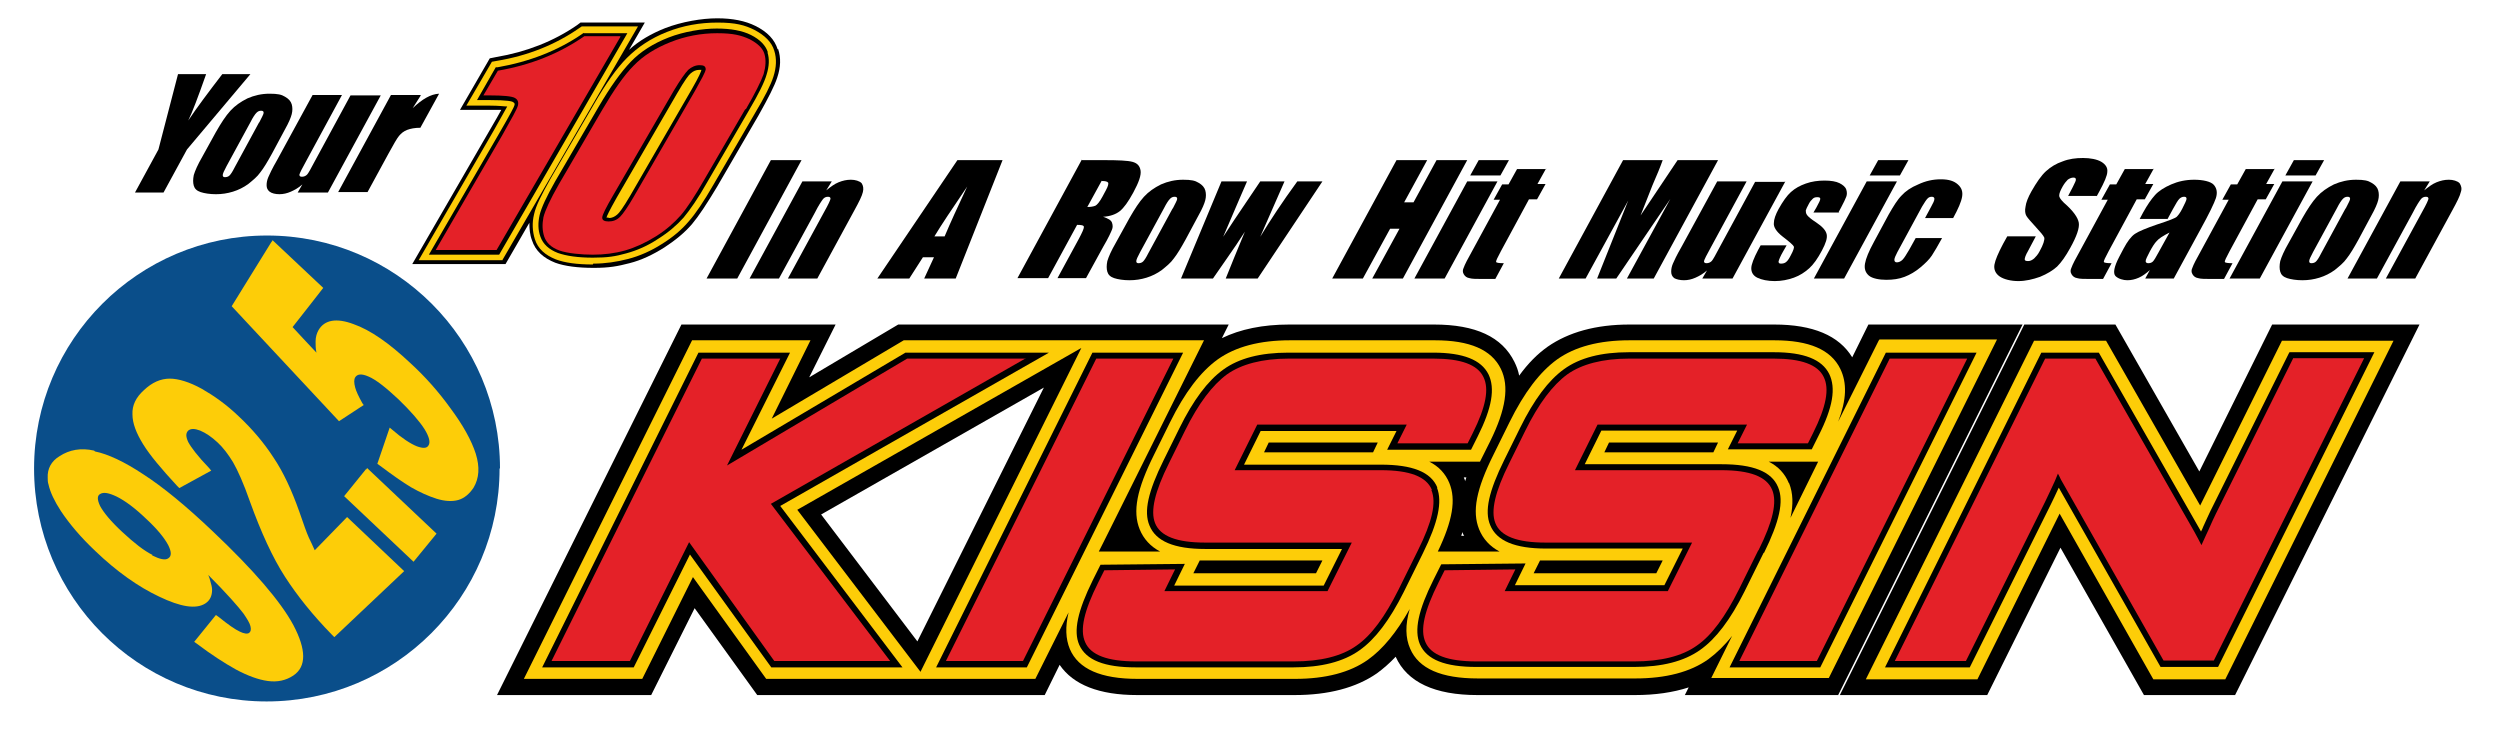 <?xml version="1.0" encoding="UTF-8"?>
<svg id="Layer_1" xmlns="http://www.w3.org/2000/svg" xmlns:serif="http://www.serif.com/" version="1.1" viewBox="0 0 587 172">
  <!-- Generator: Adobe Illustrator 29.1.0, SVG Export Plug-In . SVG Version: 2.1.0 Build 142)  -->
  <defs>
    <style>
      .st0 {
        fill: #0a4e8a;
      }

      .st1 {
        fill: #fdcd08;
      }

      .st2 {
        fill: #e42128;
      }
    </style>
  </defs>
  <g id="Layer-1" serif:id="Layer 1">
    <path d="M343.8,125.8h-.7c.1-.3.2-.6.3-.9,0,.3.2.6.3.8,0,0,0,0,0,0M343.7,112.1h.6c-.1.3-.2.6-.3.9,0-.3-.2-.6-.3-.9M263.7,125.8h0c0-.1,0,0,0,0,0,0,0,0,0,0h-.1ZM245.1,91l-29.7,59.6-22.6-29.8,52.3-29.8ZM438.7,76.2l-3.8,7.7c-3.1-5.1-9.2-7.7-18.3-7.7h-34c-7.9,0-14.3,1.8-19.2,5.2-2.4,1.7-4.6,3.9-6.7,6.8-.2-1.1-.6-2.2-1.1-3.2-2.9-5.9-9.1-8.8-18.9-8.8h-34c-6.2,0-11.5,1.1-15.8,3.2l1.6-3.2h-77.6l-20.9,12.4,6.2-12.4h-36.2l-43.3,87h36.2l10.2-20.4,14.7,20.4h67.5l3.5-7.1c3.2,4.7,9.3,7.1,18.2,7.1h37c7.9,0,14.4-1.7,19.3-5.1,1.5-1.1,3-2.4,4.4-3.9,2.7,6,9.2,9,19.2,9h37c4.7,0,8.9-.6,12.6-1.8l-.9,1.8h36l43.3-87h-36Z"/>
    <path d="M533.5,76.2l-17.1,34.5-19.7-34.5h-21.4l-43.3,87h34.6l17.2-34.6,19.6,34.6h21.4l43.3-87h-34.5Z"/>
    <path class="st1" d="M420,113.4c-.9-2.2-2.5-3.9-4.7-5h11.6s-6.5,13.2-6.5,13.2c.7-3.2.6-5.8-.3-8.1M322.4,106.2h-25.6l1.1-2.3h25.6l-1.1,2.3ZM280.2,134.6l1.5-3c.4,0,.9,0,1.3,0h27.5l-1.5,3h-28.9ZM402.3,106.2h-25.6l1.1-2.3h25.6l-1.1,2.3ZM360.1,134.6l1.5-3c.4,0,.9,0,1.3,0h27.5l-1.5,3h-28.9ZM216.1,157.7l-28.9-38,66.7-38-37.8,76.1ZM441.1,80l-9.5,19c2-5.2,2.1-9.1.5-12.4-2.2-4.5-7.3-6.7-15.5-6.7h-34c-7.1,0-12.8,1.5-17,4.5-4,2.9-7.7,7.7-11.2,14.8l-3.7,7.5c-4.1,8.2-5.1,13.4-3.4,17.6.9,2.2,2.5,4,4.8,5.2h-14.5c3.5-7.3,4.3-12.2,2.7-16.1-.9-2.2-2.5-3.9-4.7-5h11.9s2.4-4.8,2.4-4.8c3.7-7.5,4.5-12.9,2.5-17-2.2-4.5-7.3-6.7-15.5-6.7h-34c-7.1,0-12.8,1.5-17,4.5-4,2.9-7.7,7.7-11.2,14.8l-3.7,7.5c-4.1,8.2-5.1,13.4-3.4,17.6.9,2.2,2.5,4,4.8,5.2h-14.4c0,.1,24.7-49.6,24.7-49.6h-70.5l-31,18.4,9.1-18.4h-27.8l-39.5,79.5h27.8l11.9-23.9,17.2,23.9h63.2l7.8-15.6c-.8,3.4-.7,6.2.3,8.6,2,4.7,7.3,7,15.9,7h37c7.1,0,12.9-1.5,17.1-4.5,3.5-2.5,6.7-6.4,9.8-11.9-1.1,3.8-1,6.8.1,9.3,2,4.7,7.3,7,15.9,7h37c7.1,0,12.9-1.5,17.1-4.5,1.9-1.4,3.8-3.2,5.6-5.5l-4.9,9.9h27.6l39.5-79.5h-27.6Z"/>
    <path class="st1" d="M535.8,80l-19.2,38.7-22.1-38.7h-16.9l-39.5,79.5h26.2l19.3-38.9,22,38.9h16.9l39.5-79.5h-26.2Z"/>
    <path d="M246.2,82.8h-33.6l-38.5,22.8,11.4-22.8h-21.5l-36.7,73.9h21.5l13.2-26.5,19.1,26.5h30.8l-28.7-37.9,63.1-36Z"/>
    <path d="M256.5,82.8l-36.7,73.9h21.3s36.7-73.9,36.7-73.9h-21.3Z"/>
    <path d="M337.5,114.5c-1.5-3.7-5.9-5.4-13.3-5.4h-32.1l3.9-7.9h31.9l-2.2,4.4h19.7s1.6-3.2,1.6-3.2c3.3-6.6,4.1-11.2,2.5-14.5-1.7-3.4-5.9-5.1-13-5.1h-34c-6.5,0-11.6,1.3-15.3,4-3.6,2.6-7,7.1-10.3,13.8l-3.7,7.5c-3.6,7.3-4.7,12-3.3,15.3,1.5,3.7,5.8,5.5,13.1,5.5h32.1l-4.3,8.6h-35.1l2.5-5.1-19.8.2-1.8,3.6c-3.6,7.3-4.6,12-3.2,15.2,1.6,3.6,5.9,5.3,13.3,5.3h37c6.5,0,11.7-1.3,15.5-4,3.7-2.6,7.1-7.1,10.4-13.7l4.5-9.1c3.6-7.3,4.6-12.1,3.3-15.4"/>
    <path d="M414.2,129.8c3.6-7.3,4.7-12.1,3.3-15.4-1.5-3.7-5.9-5.4-13.3-5.4h-32.1l3.9-7.9h31.9l-2.2,4.4h19.7s1.6-3.2,1.6-3.2c3.4-6.7,4.1-11.2,2.5-14.5-1.7-3.4-5.9-5.1-13-5.1h-34c-6.5,0-11.6,1.3-15.3,4-3.6,2.6-7,7.1-10.3,13.8l-3.7,7.5c-3.6,7.3-4.7,12-3.3,15.3,1.5,3.7,5.8,5.5,13.1,5.5h32.1l-4.3,8.6h-35.1l2.5-5.1-19.8.2-1.8,3.6c-3.6,7.2-4.6,11.9-3.2,15.2,1.6,3.6,5.9,5.3,13.3,5.3h37c6.5,0,11.7-1.3,15.5-4,3.7-2.6,7.1-7.1,10.4-13.7l4.5-9.1Z"/>
    <path d="M442.8,82.8l-36.7,73.9h21.3s36.7-73.9,36.7-73.9h-21.3Z"/>
    <path d="M537.5,82.8l-18.5,37.2c-.4.9-1,2.1-1.7,3.7-.1.3-.3.7-.5,1.1-.1-.2-.3-.5-.4-.7l-23.6-41.3h-13.5l-36.7,73.9h19.9l19-38.2c.6-1.2,1.2-2.5,1.9-4l23.9,42.1h13.5l36.7-73.9h-19.9Z"/>
    <path class="st2" d="M240.9,84.2h-27.9l-42.3,25.1,12.5-25.1h-18.4l-35.3,71h18.4l13.9-27.9,20,27.9h27.2l-28-36.9,59.9-34.2Z"/>
    <path class="st2" d="M257.4,84.2l-35.3,71h18.1s35.3-71,35.3-71h-18.2Z"/>
    <path class="st2" d="M336.2,115c-1.3-3.1-5.2-4.6-12-4.6h-34.3l5.3-10.7h35.1l-2.2,4.4h16.5s1.2-2.4,1.2-2.4c3.1-6.2,3.9-10.4,2.5-13.2-1.4-2.9-5.3-4.3-11.7-4.3h-34c-6.2,0-11.1,1.3-14.5,3.7-3.4,2.5-6.7,6.8-9.9,13.3l-3.7,7.5c-3.4,6.8-4.4,11.3-3.3,14.1,1.2,3.1,5.1,4.6,11.8,4.6h34.4l-5.7,11.4h-38.3l2.5-5.1-16.6.2-1.4,2.8c-3.4,6.8-4.4,11.2-3.1,14.1,1.3,3,5.2,4.5,12,4.5h37c6.2,0,11.2-1.2,14.7-3.7,3.5-2.4,6.7-6.8,9.9-13.2l4.5-9.1c3.4-6.8,4.4-11.3,3.2-14.2"/>
    <path class="st2" d="M412.9,129.2c3.4-6.8,4.4-11.3,3.2-14.2-1.3-3.1-5.2-4.6-12-4.6h-34.3l5.3-10.7h35.1l-2.2,4.4h16.5s1.2-2.4,1.2-2.4c3.1-6.2,3.9-10.4,2.5-13.2-1.4-2.9-5.3-4.3-11.7-4.3h-34c-6.2,0-11.1,1.3-14.5,3.7-3.4,2.5-6.7,6.8-9.9,13.3l-3.7,7.5c-3.4,6.8-4.4,11.3-3.3,14.1,1.2,3.1,5.1,4.6,11.8,4.6h34.4l-5.7,11.4h-38.3l2.5-5.1-16.6.2-1.4,2.8c-3.4,6.8-4.4,11.2-3.1,14.1,1.3,3,5.2,4.5,12,4.5h37c6.2,0,11.2-1.2,14.7-3.7,3.5-2.4,6.7-6.8,9.9-13.2l4.5-9.1Z"/>
    <path class="st2" d="M443.7,84.2l-35.3,71h18.2s35.3-71,35.3-71h-18.2Z"/>
    <path class="st2" d="M538.4,84.2l-18.1,36.4c-.4.8-1,2.1-1.7,3.7-.4.9-1,2.1-1.7,3.7-.5-1-1.1-2.1-1.7-3.2l-23.2-40.6h-11.8l-35.3,71h16.7l18.6-37.4c.7-1.4,1.4-3,2.3-4.9.2-.6.5-1.1.7-1.7.2.4.5.9.7,1.4l24.1,42.5h11.8l35.3-71h-16.7Z"/>
    <path d="M182.6,11.6c-.7-2.3-2.4-4.1-5.2-5.5-2.4-1.2-5.4-1.8-9-1.8s-8.3.8-12.2,2.3c-3.3,1.3-6.2,3-8.5,5.1l3.7-6.4h-15.1l-.8.6c-5.5,3.8-11.9,6.3-19,7.5l-1.5.3-7,12.1h7.1c1.1,0,1.9,0,2.6,0-.5,1-1.3,2.3-2.5,4.4l-18.4,31.8h21.9l5.6-9.7c0,1.4.1,2.8.6,4.1.8,2.5,2.7,4.2,5.5,5.3,2.2.8,5.3,1.2,9,1.2s5.7-.4,8.4-1.1c2.8-.7,5.5-2,8.2-3.7,2.6-1.7,4.8-3.5,6.5-5.5,1.6-1.9,3.5-4.8,5.9-8.8l9.7-16.7c2.3-4.1,3.8-7,4.4-8.9.8-2.4.9-4.6.2-6.7"/>
    <path class="st1" d="M137,7.7l-.2.2c-5.8,4-12.5,6.6-20,7.9h-.4c0,0-4.4,7.7-4.4,7.7h3c4.2,0,5.3.3,5.5.5.3.2.4.3.3.7-.1.4-.8,1.8-3.7,6.8l-16.4,28.3h16.5l30.1-52h-10.3Z"/>
    <path class="st1" d="M103.2,58.2h13.2l28.5-49.2h-7.4c-5.9,4-12.7,6.7-20.2,8l-2.8,4.9h.6c4.5,0,5.7.4,6.2.7.9.5,1.2,1.3.9,2.3,0,.3-.4,1.2-3.8,7.1l-15.2,26.2ZM118,61.1h-19.7l17.6-30.4c1.8-3.2,2.7-4.8,3.2-5.7-.7,0-1.9-.2-4.1-.2h-5.5l6-10.3,1.1-.2c7.3-1.2,13.8-3.8,19.4-7.7l.6-.4h13.2l-31.8,54.8Z"/>
    <path class="st1" d="M142.9,51.1c-.3,0-.4,0-.5,0,.1-.4.6-1.5,2.4-4.7l14.2-24.5c1.8-3.1,2.7-4.3,3.2-4.7.6-.5,1.2-.8,2-.8s.4,0,.5,0c-.1.4-.5,1.5-2.3,4.6l-14.4,24.9c-1.7,2.9-2.6,4.1-3.1,4.5-.6.5-1.2.8-2,.8M180.3,12.3c-.5-1.6-1.8-3-4-4.1-2-1-4.7-1.5-8-1.5s-7.7.7-11.3,2.1c-3.6,1.4-6.6,3.3-8.9,5.7-2.3,2.4-4.8,5.9-7.5,10.5l-10.2,17.5c-2.1,3.7-3.3,6.3-3.7,8-.4,1.8-.4,3.5.2,5.1.6,1.7,2,3,4.1,3.8,2,.7,4.7,1.1,8.2,1.1s5.3-.3,7.8-1c2.6-.7,5.1-1.8,7.5-3.4,2.4-1.5,4.4-3.2,6-5,1.5-1.8,3.4-4.5,5.6-8.4l9.7-16.7c2.3-3.9,3.7-6.7,4.2-8.5.6-1.9.7-3.7.2-5.2"/>
    <path class="st1" d="M142.9,52.5c-.3,0-.6,0-.8,0l-1.5-.3.4-1.4c.2-.8,1.1-2.5,2.6-5l14.2-24.5c1.5-2.7,2.7-4.3,3.4-5.1.8-.8,1.8-1.2,3-1.2s.6,0,.8,0l1.5.3-.4,1.4c-.2.8-1.1,2.5-2.5,4.9l-14.4,24.9c-1.4,2.5-2.5,4.1-3.3,4.8-.8.8-1.8,1.2-3,1.2M168.4,8.1c-3.8,0-7.4.7-10.8,2-3.4,1.3-6.2,3.2-8.4,5.4-2.2,2.3-4.7,5.7-7.3,10.3l-10.2,17.5c-2,3.5-3.2,6-3.6,7.6-.4,1.5-.3,3,.2,4.4.4,1.3,1.5,2.3,3.2,3,1.8.7,4.4,1,7.7,1s5-.3,7.5-1c2.4-.6,4.8-1.7,7.1-3.2,2.3-1.5,4.2-3.1,5.6-4.8,1.5-1.7,3.3-4.4,5.5-8.2l9.7-16.7c2.2-3.8,3.6-6.5,4.1-8.2.5-1.6.6-3.1.2-4.4-.4-1.3-1.5-2.3-3.3-3.2-1.8-.9-4.3-1.4-7.3-1.4M139.2,62.1c-3.7,0-6.6-.4-8.7-1.2-2.5-1-4.2-2.5-4.9-4.7-.6-1.9-.7-3.9-.2-5.9.4-1.9,1.7-4.5,3.9-8.4l10.2-17.5c2.7-4.7,5.3-8.4,7.7-10.8,2.5-2.5,5.6-4.6,9.4-6.1,3.8-1.5,7.7-2.2,11.9-2.2s6.4.6,8.6,1.7c2.5,1.3,4.1,2.9,4.7,4.9h0c.6,1.9.5,3.9-.2,6.1-.6,1.9-2,4.7-4.4,8.7l-9.7,16.7c-2.3,4-4.2,6.8-5.8,8.6-1.6,1.9-3.7,3.7-6.3,5.3-2.5,1.6-5.2,2.8-7.9,3.5-2.7.7-5.4,1.1-8.2,1.1"/>
    <path d="M137,7.7l-.2.2c-5.8,4-12.5,6.6-20,7.9h-.4c0,0-4.4,7.7-4.4,7.7h3c4.2,0,5.3.3,5.5.5.3.2.4.3.3.7-.1.4-.8,1.8-3.7,6.8l-16.4,28.3h16.5l30.1-52h-10.3Z"/>
    <path d="M142.9,51.1c-.3,0-.4,0-.5,0,.1-.4.6-1.5,2.4-4.7l14.2-24.5c1.8-3.1,2.7-4.3,3.2-4.7.6-.5,1.2-.8,2-.8s.4,0,.5,0c-.1.4-.5,1.5-2.3,4.6l-14.4,24.9c-1.7,2.9-2.6,4.1-3.1,4.5-.6.5-1.2.8-2,.8M180.3,12.3c-.5-1.6-1.8-3-4-4.1-2-1-4.7-1.5-8-1.5s-7.7.7-11.3,2.1c-3.6,1.4-6.6,3.3-8.9,5.7-2.3,2.4-4.8,5.9-7.5,10.5l-10.2,17.5c-2.1,3.7-3.3,6.3-3.7,8-.4,1.8-.4,3.5.2,5.1.6,1.7,2,3,4.1,3.8,2,.7,4.7,1.1,8.2,1.1s5.3-.3,7.8-1c2.6-.7,5.1-1.8,7.5-3.4,2.4-1.5,4.4-3.2,6-5,1.5-1.8,3.4-4.5,5.6-8.4l9.7-16.7c2.3-3.9,3.7-6.7,4.2-8.5.6-1.9.7-3.7.2-5.2"/>
    <path class="st2" d="M145.7,8.6l-29.1,50.1h-14.3l15.6-26.9c2.2-3.9,3.5-6.2,3.7-7,.2-.8,0-1.4-.7-1.8-.7-.4-2.7-.6-6-.6h-1.4l3.4-5.8c7.6-1.3,14.4-4,20.3-8.1h8.4Z"/>
    <path class="st2" d="M163.2,21.3c1.5-2.7,2.4-4.3,2.5-5,0-.7-.4-1-1.4-1s-1.9.4-2.7,1.1c-.7.7-1.9,2.4-3.4,4.9l-14.2,24.5c-1.7,2.9-2.6,4.7-2.6,5.3,0,.6.5.9,1.5.9s1.9-.3,2.7-1.1c.7-.7,1.8-2.3,3.2-4.7l14.4-24.9ZM175,25.6l-9.7,16.7c-2.2,3.8-4,6.6-5.5,8.3-1.5,1.7-3.4,3.4-5.8,4.9-2.4,1.5-4.8,2.6-7.2,3.3-2.5.7-5,1-7.6,1s-6-.3-7.9-1c-1.9-.7-3-1.8-3.5-3.2-.5-1.5-.5-3-.2-4.6.4-1.6,1.6-4.2,3.6-7.7l10.2-17.5c2.7-4.6,5.1-8.1,7.4-10.4,2.2-2.3,5.1-4.1,8.6-5.5,3.5-1.4,7.2-2.1,11-2.1s5.6.5,7.6,1.4c1.9,1,3.1,2.1,3.5,3.5.4,1.4.3,2.9-.2,4.7-.6,1.7-2,4.5-4.2,8.3"/>
    <path class="st0" d="M117.3,110c0,30.2-24.5,54.7-54.7,54.7S8,140.2,8,110s24.5-54.7,54.7-54.7,54.7,24.5,54.7,54.7"/>
    <path class="st1" d="M35.8,130.3h0c-2-1-4.3-2.8-7.1-5.4-2.7-2.5-4.4-4.6-5.2-6.1-.7-1.5-.7-2.4,0-2.8.8-.5,2-.3,3.9.6,2,1,4.3,2.7,6.9,5.2,2.6,2.4,4.3,4.5,5.2,6.2.8,1.6.8,2.6,0,3.1-.7.5-2,.2-3.8-.7M22.1,105.8c-3.1-.7-5.8-.2-8.1,1.3-2,1.2-2.9,3-2.8,5.1,0,.5,0,1,.2,1.6.4,1.8,1.4,3.9,2.9,6.2,2,3,4.7,6.2,8.1,9.4,5,4.8,10.1,8.4,15,10.7,5,2.4,8.6,3,10.8,1.6,1.1-.7,1.6-1.8,1.6-3.2,0-.6-.2-1.3-.4-2-.1-.5-.3-1-.5-1.5,4.3,4.3,7.1,7.5,8.3,9.1.8,1.2,1.4,2.1,1.6,2.9.2.8.1,1.3-.3,1.6-.4.3-1.2.2-2.2-.3-1.1-.5-2.8-1.7-4.9-3.4l-.7-.5-5.1,6.3.7.5c3.3,2.5,6.4,4.5,9.1,6,2.8,1.5,5.3,2.4,7.5,2.7,2.2.3,4.2-.1,6-1.3,3.1-2.1,3-6.1,0-11.8-3-5.6-9.4-13-18.9-22-6.3-6-11.8-10.5-16.3-13.4-4.5-3-8.4-4.8-11.4-5.4"/>
    <path class="st1" d="M39.9,88.9h0c-2.2,0-4.2.9-6.1,2.7-1.9,1.7-2.8,3.6-2.7,5.7,0,2.1.9,4.4,2.5,7,1.6,2.6,4.3,5.8,8,9.8l.5.5,7.5-4.1-.5-.6c-2.6-2.7-4.2-4.8-4.9-6.1-.6-1.3-.6-2.1,0-2.7.6-.5,1.5-.5,2.8,0,1.4.6,2.7,1.5,4.1,2.8,1.3,1.2,2.5,2.8,3.6,4.6,1.1,1.9,2.5,5,4,9.3,2.6,7.2,5.3,13.1,8.2,17.6,2.9,4.5,6.6,9.1,11,13.6l.6.6,16.4-15.5-13.4-12.7s-6.6,6.8-7.6,7.8c-.5-1.1-1-2.2-1.4-3-.5-1.1-1.2-3.1-2.2-6,0,0,0,0,0,0-1.8-5.1-3.8-9.4-6.1-12.8-2.2-3.4-5-6.7-8.1-9.6-2.9-2.8-5.9-4.9-8.7-6.5-2.9-1.6-5.5-2.4-7.6-2.4"/>
    <path class="st1" d="M85.9,110.2l-5.1,6.3,16.3,15.4,5.4-6.6-16.3-15.4-.2.3Z"/>
    <path class="st1" d="M63.8,56.7l-9.4,15.2,25.2,27,5.8-3.8-.3-.4c-.9-1.6-1.5-2.9-1.7-3.7-.3-1.1-.3-1.9,0-2.4.5-.8,1.5-.9,3.1-.2,1.7.7,4,2.5,7,5.3,2.9,2.8,5,5.2,6.2,7.1,1.1,1.8,1.4,3.1.9,3.8-.4.7-1.3.7-2.7.2-1.5-.6-3.5-1.9-5.8-3.9l-.6-.5-2.9,8.5.7.5c2.8,2.1,5.2,3.8,7.2,5,2.1,1.2,4.1,2.1,6,2.7,1.9.6,3.7.7,5.1.3,1.4-.4,2.6-1.4,3.6-2.9,1.3-2.2,1.5-4.8.5-8-1-3.1-3-6.7-5.9-10.6-2.8-3.9-6-7.5-9.5-10.7-4.9-4.6-9.3-7.7-13.3-9.1-4-1.5-6.8-1-8.2,1.4-.4.7-.7,1.6-.7,2.7,0,.8,0,1.6.2,2.6-1.4-1.5-4.9-5.2-5.6-6,.5-.6,7.2-9.2,7.2-9.2l-11.9-11.2-.2.4Z"/>
    <path d="M188.2,37.6l-15.1,27.8h-7.2s15.1-27.8,15.1-27.8h7.2Z"/>
    <path d="M195.3,42.6l-1.3,2.1c1-.8,1.9-1.5,2.9-1.9,1-.4,1.9-.6,2.9-.6s2,.3,2.5.8c.4.6.5,1.3.3,2.1-.2.9-.9,2.3-2,4.3l-8.7,16h-6.9l8.6-15.8c.9-1.6,1.3-2.5,1.4-2.9,0-.3-.1-.5-.6-.5s-.9.2-1.2.6c-.3.4-1,1.4-1.9,3.2l-8.4,15.4h-6.9l12.4-22.8h7.1Z"/>
    <path d="M221.8,55.5c1.3-3.1,3.1-7,5.3-11.7-3.6,5.3-6.2,9.2-7.7,11.7h2.5ZM235.4,37.6l-11,27.8h-7.4l2.3-5h-2.6l-3.2,5h-7.5l18.8-27.8h10.4Z"/>
    <path d="M258.7,42.4l-3.4,6.2c.8,0,1.4-.1,1.9-.3.4-.2,1-.9,1.7-2.2l.8-1.5c.5-.9.6-1.5.5-1.7-.2-.3-.7-.4-1.5-.4M254.1,37.6h5.1c3.4,0,5.6.1,6.7.4,1.1.3,1.7.9,1.9,2,.2,1.1-.4,2.8-1.7,5.2-1.2,2.2-2.2,3.6-3.2,4.4-.9.7-2.2,1.2-3.9,1.3,1.2.4,1.9.8,2.1,1.4.2.6.2,1.1,0,1.6-.2.5-.8,1.9-2.1,4.1l-4,7.3h-6.7l5-9.2c.8-1.5,1.2-2.4,1.2-2.8,0-.4-.6-.5-1.6-.5l-6.8,12.5h-7.2l15.1-27.8Z"/>
    <path d="M275.4,48.9c.6-1.2,1-1.9,1-2.2,0-.3-.1-.5-.6-.5s-.8.2-1.1.5c-.3.3-.8,1-1.4,2.2l-5.6,10.3c-.6,1.1-.9,1.8-.9,2.1,0,.3.1.5.5.5s.8-.1,1.1-.4c.3-.3.7-.9,1.2-1.9l5.7-10.5ZM281.4,50.6l-3,5.6c-1.1,2-2,3.5-2.8,4.5-.7,1-1.7,1.8-2.8,2.7-1.1.8-2.3,1.4-3.6,1.8-1.3.4-2.6.6-4,.6s-2.7-.2-3.6-.5c-.9-.3-1.4-.8-1.6-1.5-.2-.7-.2-1.5,0-2.5.3-1,.9-2.4,2-4.3l3.2-5.8c1.2-2.1,2.3-3.8,3.4-5,1.1-1.2,2.4-2.1,4-2.9,1.6-.7,3.3-1.1,5.2-1.1s2.8.2,3.6.7c.9.5,1.4,1.1,1.6,1.8.2.7.2,1.5,0,2.3-.2.8-.7,2-1.6,3.6"/>
    <path d="M310.5,42.6l-15.2,22.8h-7.5c1.1-2.8,2.6-6.4,4.5-11-1.3,2-2.6,4-4.1,6.1l-3.4,4.9h-7.5l9.5-22.8h6c-.3.6-2.1,4.9-5.6,13,.5-.8,3.4-5.2,8.7-13h5.7l-5.7,13c2.3-3.8,5.2-8.2,8.7-13h6Z"/>
    <path d="M344.5,37.6l-15.1,27.8h-7.2l6.4-11.7h-2.2l-6.4,11.7h-7.2l15.1-27.8h7.2l-5.4,9.9h2.2l5.4-9.9h7.2Z"/>
    <path d="M354.3,37.6l-2,3.6h-7.1l2-3.6h7.1ZM351.6,42.6l-12.4,22.8h-7.1l12.4-22.8h7.1Z"/>
    <path d="M363,39.6l-2,3.6h1.9l-2,3.6h-1.9l-6.6,12.2c-.8,1.5-1.2,2.3-1.1,2.5,0,.2.7.3,1.8.3l-2,3.7h-2.8c-1.6,0-2.7,0-3.3-.2-.6-.1-1-.4-1.3-.9-.3-.5-.3-1,0-1.6.2-.6.9-2,2.2-4.3l6.3-11.6h-1.5l2-3.6h1.5l2-3.6h6.9Z"/>
    <path d="M403.4,37.6l-15.1,27.8h-6.3l10.2-18.7-12.7,18.7h-4.5l7.3-18.3-10,18.3h-6.3l15.1-27.8h9.3c-.6,1.7-1.4,3.6-2.4,5.9l-2.8,7.1,8.7-13h9.4Z"/>
    <path d="M419.2,42.6l-12.4,22.8h-7.1l1.1-1.9c-.9.8-1.8,1.3-2.7,1.7-.9.4-1.8.6-2.7.6s-1.8-.2-2.3-.5c-.5-.4-.7-.9-.7-1.5,0-.6.1-1.2.4-1.9.3-.7.9-2,2-3.9l8.4-15.4h6.9l-8.4,15.5c-1,1.8-1.5,2.8-1.6,3.2,0,.3.1.5.6.5s.9-.2,1.2-.5c.3-.3.9-1.4,1.9-3.3l8.3-15.3h6.9Z"/>
    <path d="M431.9,49.9h-6.1l.7-1.2c.6-1.1.9-1.7.9-2,0-.3-.2-.4-.7-.4s-.8.1-1.1.4c-.3.3-.6.6-.9,1.2-.4.7-.6,1.2-.7,1.5,0,.3,0,.7.3,1.1.3.4,1,1,2.1,1.7,1.5,1,2.3,1.9,2.5,2.8.2.9-.2,2.1-1.1,3.8-1,1.9-2,3.3-3,4.2-1,.9-2.2,1.7-3.6,2.2-1.4.5-2.9.8-4.5.8s-3.1-.3-4.1-.8c-1-.5-1.4-1.3-1.4-2.2,0-.9.6-2.4,1.6-4.3l.6-1.1h6.1l-.8,1.4c-.7,1.2-1,2-1.1,2.4,0,.4.2.5.6.5s.9-.1,1.2-.4c.3-.2.7-.8,1.1-1.6.6-1.1.8-1.8.7-2-.1-.3-1-1.1-2.7-2.4-1.4-1.1-2.1-2.2-2-3.1,0-.9.4-2,1.1-3.3,1-1.8,2-3.2,2.9-4,1-.9,2.1-1.5,3.5-2,1.4-.5,2.9-.7,4.4-.7s2.7.2,3.5.6c.8.4,1.4.9,1.6,1.5.2.6.2,1.2,0,1.7-.2.5-.6,1.4-1.2,2.5l-.7,1.3Z"/>
    <path d="M448.1,37.6l-2,3.6h-7.1l2-3.6h7.1ZM445.4,42.6l-12.4,22.8h-7.1l12.4-22.8h7.1Z"/>
    <path d="M458.5,51.2h-6.5l1.4-2.6c.5-.9.8-1.5.8-1.9,0-.3-.2-.5-.6-.5s-.7.1-1,.4c-.3.3-.7.9-1.3,1.9l-5.8,10.7c-.4.8-.7,1.4-.7,1.8,0,.4.2.6.6.6s.9-.2,1.3-.6c.4-.4.9-1.2,1.6-2.4l1.5-2.7h6.2c-1,1.8-1.8,3.2-2.4,4.1-.6.9-1.5,1.8-2.7,2.8-1.2,1-2.4,1.7-3.7,2.2-1.3.5-2.7.7-4.3.7s-3.3-.3-4.1-1c-.8-.7-1.1-1.6-.9-2.8.2-1.2.9-2.9,2.1-5.1l3.5-6.5c1.1-1.9,2-3.4,3-4.4.9-1,2.2-1.9,3.9-2.6,1.7-.8,3.4-1.2,5.3-1.2s3.1.4,4,1.2c.9.8,1.2,1.7,1,2.9-.2,1.2-.9,2.8-2.1,5"/>
    <path d="M492.3,46h-6.7l1.1-2.1c.5-1,.8-1.6.7-1.8,0-.3-.2-.4-.6-.4s-.9.2-1.3.5c-.4.4-.8.9-1.2,1.6-.5.9-.8,1.6-.8,2.1,0,.5.4,1,1.1,1.7,2.2,1.9,3.3,3.5,3.5,4.7.2,1.2-.5,3.2-2,5.9-1.1,2-2.1,3.4-3.1,4.4-1,.9-2.3,1.7-4,2.4-1.7.6-3.4,1-5.1,1s-3.4-.4-4.4-1.1c-1-.7-1.4-1.7-1.2-2.8.2-1.1.9-2.7,2-4.8l1-1.8h6.7l-1.8,3.4c-.6,1-.8,1.7-.8,2,0,.3.3.4.8.4s.9-.2,1.4-.6c.4-.4.9-.9,1.3-1.7.9-1.6,1.2-2.7,1.1-3.2-.2-.5-.9-1.3-2-2.5-1.1-1.2-1.9-2.1-2.2-2.6-.3-.5-.4-1.3-.2-2.2.1-.9.6-2.2,1.4-3.6,1.2-2.1,2.3-3.7,3.4-4.7,1.1-1,2.4-1.8,3.9-2.3,1.5-.6,3.1-.8,4.8-.8s3.3.3,4.3.9c1,.6,1.5,1.4,1.4,2.3,0,.9-.7,2.5-1.9,4.7l-.6,1.1Z"/>
    <path d="M505.7,39.6l-2,3.6h1.9l-2,3.6h-1.9l-6.6,12.2c-.8,1.5-1.2,2.3-1.1,2.5,0,.2.7.3,1.8.3l-2,3.7h-2.8c-1.6,0-2.7,0-3.3-.2-.6-.1-1-.4-1.3-.9-.3-.5-.3-1,0-1.6.2-.6.9-2,2.2-4.3l6.3-11.6h-1.5l2-3.6h1.5l2-3.6h6.9Z"/>
    <path d="M509.4,54.6c-1.6.8-2.6,1.5-3,2-.5.5-1,1.3-1.6,2.4-.6,1.2-1,1.9-1,2.3,0,.3.2.5.6.5s.8-.1,1.1-.4c.3-.3.7-1,1.3-2.1l2.6-4.7ZM508.9,51.4h-6.5l.8-1.5c1-1.8,1.9-3.1,2.8-4.1.9-1,2.2-1.8,3.8-2.5,1.6-.7,3.4-1.1,5.4-1.1s3.9.4,4.6,1.2c.7.8.9,1.8.5,3.1-.4,1.2-1.6,3.7-3.7,7.5l-6.2,11.4h-6.7l1.1-2c-.9.8-1.7,1.4-2.6,1.8-.9.4-1.8.6-2.7.6s-2.1-.3-2.8-1c-.6-.7-.3-2.2.9-4.5l1-1.9c.9-1.7,1.8-2.9,2.7-3.5.9-.6,2.6-1.3,5.2-2.2,2.8-.9,4.3-1.5,4.6-1.8.3-.3.8-.9,1.3-1.9.6-1.2,1-2,1-2.3,0-.4-.2-.5-.6-.5s-.8.2-1.1.5c-.3.3-.8,1.1-1.5,2.4l-1.3,2.4Z"/>
    <path d="M534.1,39.6l-2,3.6h1.9l-2,3.6h-1.9l-6.6,12.2c-.8,1.5-1.2,2.3-1.1,2.5,0,.2.7.3,1.8.3l-2,3.7h-2.8c-1.6,0-2.7,0-3.3-.2-.6-.1-1-.4-1.3-.9-.3-.5-.3-1,0-1.6.2-.6.9-2,2.2-4.3l6.3-11.6h-1.5l2-3.6h1.5l2-3.6h6.9Z"/>
    <path d="M545.7,37.6l-2,3.6h-7.1l2-3.6h7.1ZM543,42.6l-12.4,22.8h-7.1l12.4-22.8h7.1Z"/>
    <path d="M550.8,48.9c.6-1.2,1-1.9,1-2.2,0-.3-.1-.5-.6-.5s-.8.2-1.1.5c-.3.3-.8,1-1.4,2.2l-5.6,10.3c-.6,1.1-.9,1.8-.9,2.1,0,.3.1.5.5.5s.8-.1,1.1-.4c.3-.3.7-.9,1.2-1.9l5.7-10.5ZM556.8,50.6l-3,5.6c-1.1,2-2,3.5-2.8,4.5-.7,1-1.7,1.8-2.8,2.7-1.1.8-2.3,1.4-3.6,1.8-1.3.4-2.6.6-4,.6s-2.7-.2-3.6-.5c-.9-.3-1.4-.8-1.6-1.5-.2-.7-.2-1.5,0-2.5.3-1,.9-2.4,2-4.3l3.2-5.8c1.2-2.1,2.3-3.8,3.4-5,1.1-1.2,2.4-2.1,4-2.9,1.6-.7,3.3-1.1,5.2-1.1s2.8.2,3.6.7c.9.5,1.4,1.1,1.6,1.8.2.7.2,1.5,0,2.3-.2.8-.7,2-1.6,3.6"/>
    <path d="M570.5,42.6l-1.3,2.1c1-.8,1.9-1.5,2.9-1.9,1-.4,1.9-.6,2.9-.6s2,.3,2.5.8c.4.6.6,1.3.3,2.1-.2.9-.9,2.3-2,4.3l-8.7,16h-6.9l8.6-15.8c.9-1.6,1.3-2.5,1.4-2.9,0-.3-.1-.5-.6-.5s-.9.2-1.2.6c-.3.4-1,1.4-1.9,3.2l-8.4,15.4h-6.9l12.4-22.8h7Z"/>
    <path d="M58.8,17.4l-14.9,17.7-5.5,10.1h-6.7l5.5-10.1,4.6-17.7h6.6c-1.9,5.4-3.3,9.1-4.2,10.9,2-3,4.7-6.6,8-10.9h6.6Z"/>
    <path d="M60.9,28.7c.6-1.2,1-1.9,1-2.2,0-.3-.1-.5-.6-.5s-.8.2-1.1.5c-.3.3-.8,1-1.4,2.2l-5.6,10.3c-.6,1.1-.9,1.8-.9,2.1,0,.3.1.5.5.5s.8-.1,1.1-.4c.3-.3.7-.9,1.2-1.9l5.7-10.5ZM66.9,30.4l-3,5.6c-1.1,2-2,3.5-2.8,4.5-.7,1-1.7,1.8-2.8,2.7-1.1.8-2.3,1.4-3.6,1.8-1.3.4-2.6.6-4,.6s-2.7-.2-3.6-.5c-.9-.3-1.4-.8-1.6-1.5-.2-.7-.2-1.5,0-2.5.3-1,.9-2.4,2-4.3l3.2-5.8c1.2-2.1,2.3-3.8,3.4-5,1.1-1.2,2.4-2.1,4-2.9,1.6-.7,3.3-1.1,5.2-1.1s2.8.2,3.6.7c.9.5,1.4,1.1,1.6,1.8.2.7.2,1.5,0,2.3-.2.8-.7,2-1.6,3.6"/>
    <path d="M89.4,22.4l-12.4,22.8h-7.1l1.1-1.9c-.9.8-1.8,1.3-2.7,1.7-.9.4-1.8.6-2.7.6s-1.8-.2-2.3-.6c-.5-.4-.7-.9-.7-1.5,0-.6.1-1.2.4-1.9.3-.7.9-2,2-3.9l8.4-15.4h6.9l-8.4,15.5c-1,1.8-1.5,2.8-1.6,3.2,0,.3.1.5.6.5s.9-.2,1.2-.5.9-1.4,1.9-3.3l8.3-15.3h6.9Z"/>
    <path d="M98.8,22.4l-1.9,3c2.2-2.1,4.2-3.3,6.2-3.4l-4.4,8c-1.3,0-2.3.2-3.1.5-.8.3-1.4.8-1.9,1.4-.5.6-1.3,2-2.5,4.2l-4.9,9h-6.9l12.4-22.8h6.9Z"/>
  </g>
</svg>